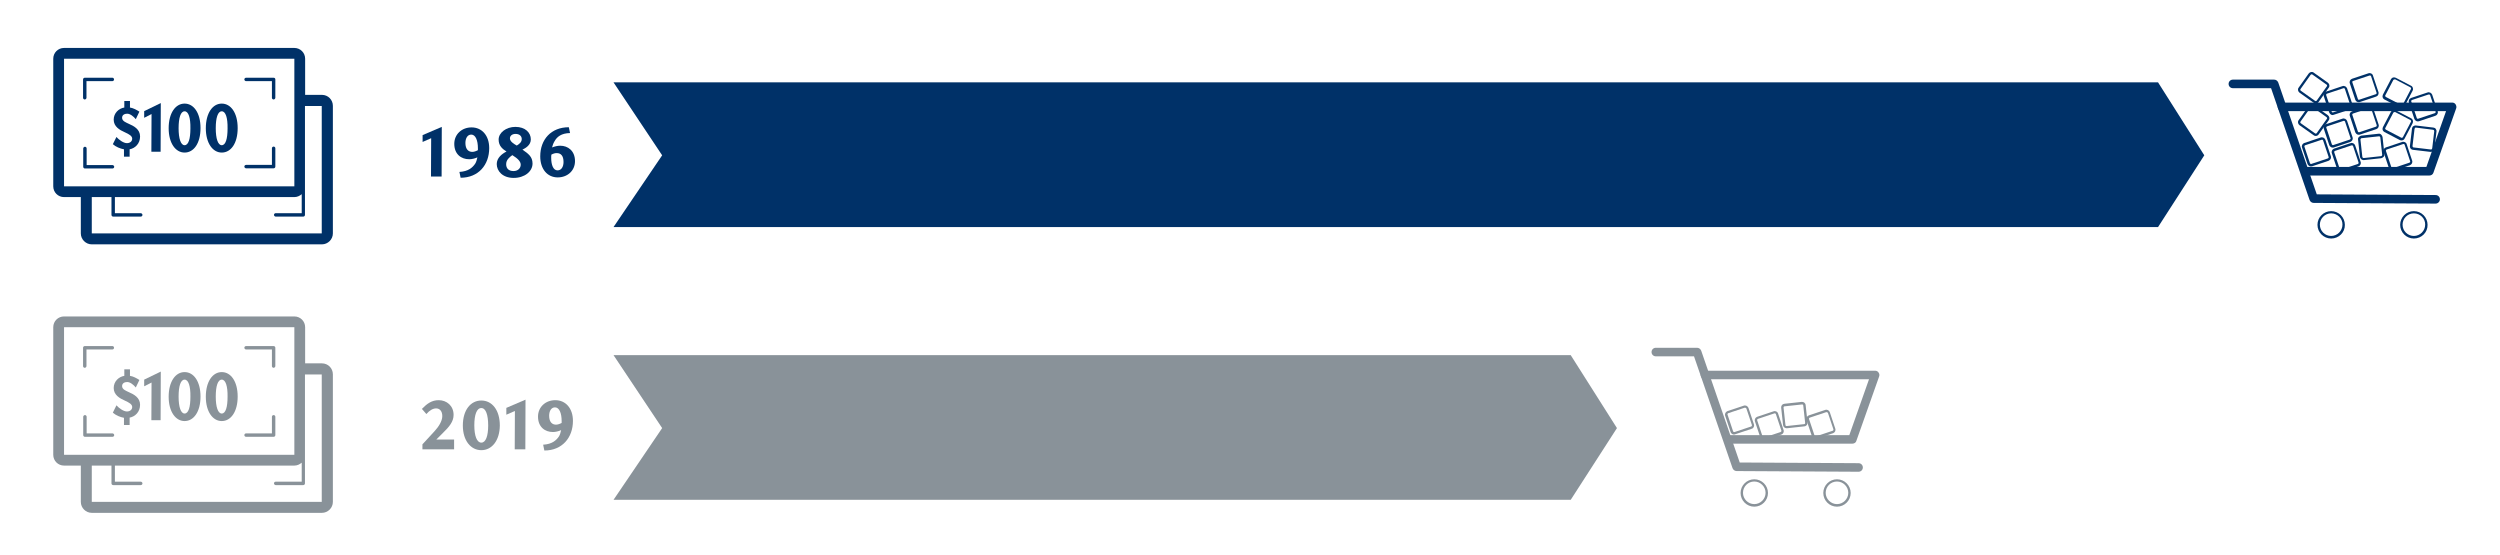 <?xml version="1.0" encoding="utf-8"?>
<!-- Generator: Adobe Illustrator 23.0.1, SVG Export Plug-In . SVG Version: 6.00 Build 0)  -->
<svg version="1.1" id="Layer_1" xmlns="http://www.w3.org/2000/svg" xmlns:xlink="http://www.w3.org/1999/xlink" x="0px" y="0px"
	 viewBox="0 0 1460 324.1" style="enable-background:new 0 0 1460 324.1;" xml:space="preserve">
<style type="text/css">
	.st0{fill:#003168;}
	.st1{fill:#899299;}
</style>
<g>
	<g>
		<path class="st0" d="M251.7,103.1l0.1-22.4l-5,2.2v-4l11.2-4.8l-0.1,29H251.7z"/>
		<path class="st0" d="M277.5,95.6c0.6-0.9,1-2.3,1.3-3.7c-1.6,0.7-3.3,1.1-4.8,1.1c-4.6,0-8.7-2.9-8.7-9c0-5.6,4.4-9.6,10.1-9.6
			c6,0,10.3,4.7,10.3,12.1c0,9.8-6.3,17.3-16.7,17.3l-0.7-3.4C273.6,100.1,276,97.8,277.5,95.6z M279.1,86.6c0-4.7-1.4-8-3.9-8
			c-2.2,0-3.4,2.2-3.4,4.9c0,3.7,1.8,5.2,4,5.2c1,0,2.2-0.4,3.3-1C279.1,87.3,279.1,86.9,279.1,86.6z"/>
		<path class="st0" d="M311,95.5c0,4.6-4.6,8.4-11,8.4c-6.6,0-9.9-4.1-9.9-8.1c0-3.5,2.9-5.9,5.7-7.3c-2.2-1.4-4.6-3.2-4.6-7
			c0-4,4.4-7.4,9.8-7.4c5.8,0,9,3.4,9,7.3c0,3.4-3.1,5.1-4.9,6C308.3,89.6,311,91.4,311,95.5z M295.6,95.9c0,2.3,1.3,4,4.3,4
			c2.6,0,4.2-1.7,4.2-3.7c0-1.8-1.5-3.5-4.9-5.6C297.4,91.9,295.6,93.4,295.6,95.9z M304.7,81.2c0-1.7-1.3-3-3.6-3
			c-2,0-3.3,1.1-3.3,2.6c0,1.8,2.2,3.2,4,4.2C303.1,84.2,304.7,83.1,304.7,81.2z"/>
		<path class="st0" d="M323.9,82.4c-0.7,1.1-1.2,2.5-1.5,3.7c1.6-0.6,3.2-1,4.8-1c4.4,0,8.6,2.9,8.6,9c0,5.6-4.4,9.5-10.1,9.5
			c-6,0-10.2-4.8-10.2-12.3c0-9.8,6.3-17,16.7-17l0.7,3.4C327.8,77.8,325.3,79.9,323.9,82.4z M322,90.3c-0.1,0.6-0.1,1.3-0.1,1.9
			c0,4.1,1.2,7.3,3.7,7.3c2.3,0,3.5-2.2,3.5-4.9c0-3.7-1.6-5.2-4-5.2C324.1,89.4,323.1,89.7,322,90.3z"/>
	</g>
	<polygon class="st0" points="358.3,48.1 1260.3,48.1 1287.3,90.7 1260.3,132.6 358.3,132.6 386.7,90.7 	"/>
	<g>
		<path class="st1" d="M246.7,262.4v-2.9l7-7.6c2.5-2.7,4.6-6,4.6-8.9c0-3-1.6-4.5-3.6-4.5c-1.8,0-3.8,1.1-5.7,3.3l-2.6-3
			c3-3.1,5.8-5.1,9.8-5.1c4.7,0,8.7,3.3,8.7,8.6c0,3.9-2.5,6.9-6.2,10.5l-3.9,3.9h10.4v5.7H246.7z"/>
		<path class="st1" d="M281.1,262.9c-6.1,0-10.8-5.5-10.8-14.4c0-9.1,4.6-14.6,10.8-14.6s10.8,5.5,10.8,14.6
			C291.8,257.4,287.2,262.9,281.1,262.9z M281.1,238.3c-2.7,0-4.1,3.9-4.1,10.1c0,6.2,1.5,10.1,4.1,10.1c2.6,0,4-3.9,4-10
			C285.1,242.2,283.7,238.3,281.1,238.3z"/>
		<path class="st1" d="M300.6,262.4l0.1-22.4l-5,2.2v-4l11.2-4.8l-0.1,29H300.6z"/>
		<path class="st1" d="M326.4,254.9c0.6-0.9,1-2.3,1.3-3.7c-1.6,0.7-3.3,1.1-4.8,1.1c-4.6,0-8.7-2.9-8.7-9c0-5.6,4.4-9.6,10.1-9.6
			c6,0,10.3,4.7,10.3,12.1c0,9.8-6.3,17.3-16.7,17.3l-0.7-3.4C322.5,259.4,324.9,257.1,326.4,254.9z M328,245.9c0-4.7-1.4-8-3.9-8
			c-2.2,0-3.4,2.2-3.4,4.9c0,3.7,1.8,5.2,4,5.2c1,0,2.2-0.4,3.3-1C328,246.6,328,246.2,328,245.9z"/>
	</g>
	<polygon class="st1" points="358.3,207.4 917.3,207.4 944.3,250 917.3,291.9 358.3,291.9 386.7,250 	"/>
	<g>
		<g>
			<g>
				<path class="st0" d="M79.3,69.6c-1.3-1.6-3.3-3.2-5-3.2c-1.4,0-3,0.6-3,2.4c0,2,2.5,2.8,3.9,3.5c3,1.3,6.6,3.2,6.6,7.4
					s-2.9,6.9-6.1,7.5v4.3h-3.3v-4.3c-2.2-0.4-4.7-1.4-6.5-3L68,80c1.4,1.6,4.1,3.6,6.1,3.6c1.9,0,3.1-1.1,3.1-2.6
					c0-1.6-1.8-2.6-4.2-3.7c-3.2-1.4-6.6-3.4-6.6-7.4c0-3.9,3-6.6,6.2-7.1V59h3.3v3.8c2,0.3,3.9,1.4,5.5,2.4L79.3,69.6z"/>
				<path class="st0" d="M88.4,88.6l0.1-22l-4.3,2.2v-3.9l9.7-4.7l-0.1,28.4H88.4z"/>
				<path class="st0" d="M107.8,89.1c-5.2,0-9.3-5.4-9.3-14.2c0-8.9,4-14.4,9.3-14.4s9.3,5.4,9.3,14.3
					C117.1,83.8,113.1,89.1,107.8,89.1z M107.8,65c-2.3,0-3.5,3.8-3.5,9.9c0,6.1,1.3,9.9,3.5,9.9c2.3,0,3.4-3.8,3.4-9.8
					C111.3,68.8,110.1,65,107.8,65z"/>
				<path class="st0" d="M129.5,89.1c-5.2,0-9.3-5.4-9.3-14.2c0-8.9,4-14.4,9.3-14.4s9.3,5.4,9.3,14.3
					C138.8,83.8,134.8,89.1,129.5,89.1z M129.5,65c-2.3,0-3.5,3.8-3.5,9.9c0,6.1,1.3,9.9,3.5,9.9c2.3,0,3.4-3.8,3.4-9.8
					C133,68.8,131.8,65,129.5,65z"/>
			</g>
		</g>
		<g>
			<path class="st0" d="M65.7,45.4H49.5c-0.6,0-1,0.5-1,1v10.7c0,0.6,0.5,1,1,1s1-0.5,1-1v-9.7h15.1c0.6,0,1-0.5,1-1
				S66.2,45.4,65.7,45.4z"/>
			<path class="st0" d="M65.7,96.4H50.6v-9.7c0-0.6-0.5-1-1-1s-1,0.5-1,1v10.7c0,0.6,0.5,1,1,1h16.1c0.6,0,1-0.5,1-1
				S66.2,96.4,65.7,96.4z"/>
			<path class="st0" d="M159.8,45.4h-16.1c-0.6,0-1,0.5-1,1s0.5,1,1,1h15.1v9.7c0,0.6,0.5,1,1,1s1-0.5,1-1V46.4
				C160.8,45.8,160.4,45.4,159.8,45.4z"/>
			<path class="st0" d="M159.8,85.6c-0.6,0-1,0.5-1,1v9.7h-15.1c-0.6,0-1,0.5-1,1s0.5,1,1,1h16.1c0.6,0,1-0.5,1-1V86.6
				C160.8,86.1,160.4,85.6,159.8,85.6z"/>
			<path class="st0" d="M188,55.4h-9.8V34.3c0-3.5-2.8-6.3-6.3-6.3H37.4c-3.5,0-6.3,2.8-6.3,6.3v74.5c0,3.5,2.8,6.3,6.3,6.3h9.8
				v21.2c0,3.5,2.9,6.4,6.4,6.4H188c3.5,0,6.4-2.9,6.4-6.4V61.8C194.4,58.3,191.6,55.4,188,55.4z M37.4,108.8V34.3h134.5v74.5H37.4z
				 M188,136.3H53.6v-21.2h11.5v10.4c0,0.6,0.5,1,1,1h16.1c0.6,0,1-0.5,1-1s-0.5-1-1-1H67.1v-9.4h104.8c1.7,0,3.1-0.7,4.3-1.7v11.1
				H161c-0.6,0-1,0.5-1,1s0.5,1,1,1h16.1c0.6,0,1-0.5,1-1v-16.5c0,0,0-0.1,0-0.1v-47h9.8V136.3z"/>
		</g>
	</g>
	<g>
		<g>
			<g>
				<path class="st1" d="M79.3,226.3c-1.3-1.6-3.3-3.2-5-3.2c-1.4,0-3,0.6-3,2.4c0,2,2.5,2.8,3.9,3.5c3,1.3,6.6,3.2,6.6,7.4
					s-2.9,6.9-6.1,7.5v4.3h-3.3V244c-2.2-0.4-4.7-1.4-6.5-3l2.1-4.3c1.4,1.6,4.1,3.6,6.1,3.6c1.9,0,3.1-1.1,3.1-2.6
					c0-1.6-1.8-2.6-4.2-3.7c-3.2-1.4-6.6-3.4-6.6-7.4c0-3.9,3-6.6,6.2-7.1v-3.8h3.3v3.8c2,0.3,3.9,1.4,5.5,2.4L79.3,226.3z"/>
				<path class="st1" d="M88.4,245.4l0.1-22l-4.3,2.2v-3.9l9.7-4.7l-0.1,28.4H88.4z"/>
				<path class="st1" d="M107.8,245.9c-5.2,0-9.3-5.4-9.3-14.2c0-8.9,4-14.4,9.3-14.4s9.3,5.4,9.3,14.3
					C117.1,240.5,113.1,245.9,107.8,245.9z M107.8,221.7c-2.3,0-3.5,3.8-3.5,9.9c0,6.1,1.3,9.9,3.5,9.9c2.3,0,3.4-3.8,3.4-9.8
					C111.3,225.6,110.1,221.7,107.8,221.7z"/>
				<path class="st1" d="M129.5,245.9c-5.2,0-9.3-5.4-9.3-14.2c0-8.9,4-14.4,9.3-14.4s9.3,5.4,9.3,14.3
					C138.8,240.5,134.8,245.9,129.5,245.9z M129.5,221.7c-2.3,0-3.5,3.8-3.5,9.9c0,6.1,1.3,9.9,3.5,9.9c2.3,0,3.4-3.8,3.4-9.8
					C133,225.6,131.8,221.7,129.5,221.7z"/>
			</g>
		</g>
		<g>
			<path class="st1" d="M65.7,202.1H49.5c-0.6,0-1,0.5-1,1v10.7c0,0.6,0.5,1,1,1s1-0.5,1-1v-9.7h15.1c0.6,0,1-0.5,1-1
				S66.2,202.1,65.7,202.1z"/>
			<path class="st1" d="M65.7,253.1H50.6v-9.7c0-0.6-0.5-1-1-1s-1,0.5-1,1v10.7c0,0.6,0.5,1,1,1h16.1c0.6,0,1-0.5,1-1
				C66.7,253.6,66.2,253.1,65.7,253.1z"/>
			<path class="st1" d="M159.8,202.1h-16.1c-0.6,0-1,0.5-1,1s0.5,1,1,1h15.1v9.7c0,0.6,0.5,1,1,1s1-0.5,1-1v-10.7
				C160.8,202.6,160.4,202.1,159.8,202.1z"/>
			<path class="st1" d="M159.8,242.4c-0.6,0-1,0.5-1,1v9.7h-15.1c-0.6,0-1,0.5-1,1c0,0.6,0.5,1,1,1h16.1c0.6,0,1-0.5,1-1v-10.7
				C160.8,242.9,160.4,242.4,159.8,242.4z"/>
			<path class="st1" d="M188,212.2h-9.8v-21.1c0-3.5-2.8-6.3-6.3-6.3H37.4c-3.5,0-6.3,2.8-6.3,6.3v74.5c0,3.5,2.8,6.3,6.3,6.3h9.8
				v21.2c0,3.5,2.9,6.4,6.4,6.4H188c3.5,0,6.4-2.9,6.4-6.4v-74.5C194.4,215.1,191.6,212.2,188,212.2z M37.4,265.6v-74.5h134.5v74.5
				H37.4z M188,293.1H53.6v-21.2h11.5v10.4c0,0.6,0.5,1,1,1h16.1c0.6,0,1-0.5,1-1s-0.5-1-1-1H67.1v-9.4h104.8c1.7,0,3.1-0.7,4.3-1.7
				v11.1H161c-0.6,0-1,0.5-1,1s0.5,1,1,1h16.1c0.6,0,1-0.5,1-1v-16.5c0,0,0-0.1,0-0.1v-47h9.8V293.1z"/>
		</g>
	</g>
	<g>
		<g>
			<path class="st0" d="M1349.6,97.2c-0.3,0-0.6-0.1-0.9-0.2c-0.5-0.3-0.9-0.7-1.1-1.2l-3.2-9.6c-0.4-1.1,0.2-2.3,1.3-2.7l9.6-3.2
				c0.5-0.2,1.1-0.1,1.6,0.1c0.5,0.3,0.9,0.7,1.1,1.2l3.2,9.6c0.2,0.5,0.1,1.1-0.1,1.6c-0.3,0.5-0.7,0.9-1.2,1.1l-9.6,3.2
				C1350.1,97.1,1349.9,97.2,1349.6,97.2z M1356.1,81.6c-0.1,0-0.1,0-0.2,0l-9.6,3.2c-0.4,0.1-0.6,0.5-0.5,0.9l3.2,9.6
				c0.1,0.2,0.2,0.3,0.4,0.4c0.2,0.1,0.4,0.1,0.5,0l9.6-3.2l0,0c0.2-0.1,0.3-0.2,0.4-0.4c0.1-0.2,0.1-0.4,0-0.5l-3.2-9.6
				c-0.1-0.2-0.2-0.3-0.4-0.4C1356.3,81.6,1356.2,81.6,1356.1,81.6z"/>
			<path class="st0" d="M1362.3,86.2c-0.3,0-0.6-0.1-0.9-0.2c-0.5-0.3-0.9-0.7-1.1-1.2l-3.2-9.6c-0.2-0.5-0.1-1.1,0.1-1.6
				s0.7-0.9,1.2-1.1l9.6-3.2c0.5-0.2,1.1-0.1,1.6,0.1c0.5,0.3,0.9,0.7,1.1,1.2l3.2,9.6c0.2,0.5,0.1,1.1-0.1,1.6
				c-0.3,0.5-0.7,0.9-1.2,1.1l0,0l-9.6,3.2C1362.8,86.2,1362.5,86.2,1362.3,86.2z M1368.8,70.6c-0.1,0-0.1,0-0.2,0l-9.6,3.2
				c-0.2,0.1-0.3,0.2-0.4,0.4c-0.1,0.2-0.1,0.4,0,0.5l3.2,9.6c0.1,0.2,0.2,0.3,0.4,0.4c0.2,0.1,0.4,0.1,0.5,0l9.6-3.2
				c0.2-0.1,0.3-0.2,0.4-0.4s0.1-0.4,0-0.5l-3.2-9.6c-0.1-0.2-0.2-0.3-0.4-0.4C1369,70.6,1368.9,70.6,1368.8,70.6z"/>
			<path class="st0" d="M1367,100.5c-0.3,0-0.6-0.1-0.9-0.2c-0.5-0.3-0.9-0.7-1.1-1.2l-3.2-9.6c-0.4-1.1,0.2-2.3,1.3-2.7l9.6-3.2
				c1.1-0.4,2.3,0.2,2.7,1.3l3.2,9.6c0.4,1.1-0.2,2.3-1.3,2.7l0,0l-9.6,3.2C1367.5,100.5,1367.2,100.5,1367,100.5z M1373.5,84.9
				c-0.1,0-0.1,0-0.2,0l-9.6,3.2c-0.4,0.1-0.6,0.5-0.5,0.9l3.2,9.6c0.1,0.2,0.2,0.3,0.4,0.4c0.2,0.1,0.4,0.1,0.5,0l9.6-3.2
				c0.4-0.1,0.6-0.5,0.5-0.9l-3.2-9.6C1374.1,85,1373.8,84.9,1373.5,84.9z"/>
			<path class="st0" d="M1352.4,79.4c-0.4,0-0.9-0.1-1.2-0.4l-8.3-5.9c-0.9-0.7-1.2-2-0.5-2.9l5.9-8.3c0.7-0.9,2-1.2,2.9-0.5
				l8.3,5.9c0.9,0.7,1.2,2,0.5,2.9l0,0l-5.9,8.3C1353.7,79.1,1353,79.4,1352.4,79.4z M1350,62.4c-0.2,0-0.4,0.1-0.6,0.3l-5.9,8.3
				c-0.2,0.3-0.2,0.8,0.2,1l8.3,5.9c0.3,0.2,0.8,0.2,1-0.2l5.9-8.3c0.1-0.2,0.2-0.3,0.1-0.5s-0.1-0.3-0.3-0.5l-8.3-5.9
				C1350.3,62.5,1350.2,62.4,1350,62.4z"/>
			<path class="st0" d="M1380.3,93.5c-0.5,0-0.9-0.2-1.3-0.5c-0.4-0.4-0.7-0.9-0.8-1.4l-1.1-10.1c-0.1-0.6,0.1-1.1,0.5-1.5
				c0.4-0.4,0.9-0.7,1.4-0.8l10.1-1.1c0.6-0.1,1.1,0.1,1.5,0.5c0.4,0.4,0.7,0.9,0.8,1.4l1.1,10.1c0.1,0.6-0.1,1.1-0.5,1.5
				c-0.4,0.4-0.9,0.7-1.4,0.8l-10.1,1.1C1380.5,93.5,1380.4,93.5,1380.3,93.5z M1389.4,79.6C1389.4,79.6,1389.3,79.6,1389.4,79.6
				l-10.2,1.1c-0.2,0-0.4,0.1-0.5,0.3c-0.1,0.1-0.2,0.3-0.2,0.5l1.1,10.1c0,0.2,0.1,0.4,0.3,0.5c0.1,0.1,0.3,0.2,0.5,0.2l10.1-1.1h0
				c0.2,0,0.4-0.1,0.5-0.3c0.1-0.1,0.2-0.3,0.2-0.5l-1.1-10.1c0-0.2-0.1-0.4-0.3-0.5C1389.7,79.6,1389.6,79.6,1389.4,79.6z"/>
			<path class="st0" d="M1377.5,78.7c-0.3,0-0.6-0.1-0.9-0.2c-0.5-0.3-0.9-0.7-1.1-1.2l-3.2-9.6c-0.4-1.1,0.2-2.3,1.3-2.7l9.6-3.2
				c0.5-0.2,1.1-0.1,1.6,0.1c0.5,0.3,0.9,0.7,1.1,1.2l3.2,9.6c0.4,1.1-0.2,2.3-1.3,2.7l0,0l-9.6,3.2
				C1378,78.7,1377.7,78.7,1377.5,78.7z M1384,63.1c-0.1,0-0.1,0-0.2,0l-9.6,3.2c-0.4,0.1-0.6,0.5-0.4,0.9l3.2,9.6
				c0.1,0.2,0.2,0.3,0.4,0.4c0.2,0.1,0.4,0.1,0.5,0l9.6-3.2c0.4-0.1,0.6-0.5,0.5-0.9l-3.2-9.6c-0.1-0.2-0.2-0.3-0.4-0.4
				C1384.2,63.1,1384.1,63.1,1384,63.1z"/>
			<path class="st0" d="M1397.2,99.8c-0.9,0-1.7-0.6-2-1.4l-3.2-9.6c-0.4-1.1,0.2-2.3,1.3-2.7l9.6-3.2c0.5-0.2,1.1-0.1,1.6,0.1
				c0.5,0.3,0.9,0.7,1,1.2l3.2,9.6c0.2,0.5,0.1,1.1-0.1,1.6c-0.3,0.5-0.7,0.9-1.2,1.1l-9.6,3.2C1397.6,99.7,1397.4,99.8,1397.2,99.8
				z M1403.7,84.1c-0.1,0-0.1,0-0.2,0l-9.6,3.2c-0.4,0.1-0.6,0.5-0.5,0.9l3.2,9.6c0.1,0.4,0.5,0.6,0.9,0.4l9.6-3.2l0,0
				c0.2-0.1,0.3-0.2,0.4-0.4c0.1-0.2,0.1-0.4,0-0.5l-3.2-9.6c-0.1-0.2-0.2-0.3-0.4-0.4C1403.9,84.2,1403.8,84.1,1403.7,84.1z"/>
			<path class="st0" d="M1402.5,82c-0.3,0-0.7-0.1-1-0.2l-9-4.7c-0.5-0.3-0.9-0.7-1-1.2c-0.2-0.5-0.1-1.1,0.1-1.6l4.7-9
				c0.3-0.5,0.7-0.9,1.2-1c0.5-0.2,1.1-0.1,1.6,0.1l9,4.7c1,0.5,1.4,1.8,0.9,2.8l-4.7,9C1404,81.6,1403.3,82,1402.5,82z
				 M1398.3,65.5c-0.1,0-0.1,0-0.2,0c-0.2,0.1-0.3,0.2-0.4,0.3l-4.7,9c-0.1,0.2-0.1,0.4,0,0.5c0.1,0.2,0.2,0.3,0.3,0.4l9,4.7l0,0
				c0.3,0.2,0.8,0,1-0.3l4.7-9c0.2-0.3,0-0.8-0.3-1l-9-4.7C1398.5,65.5,1398.4,65.5,1398.3,65.5z"/>
			<path class="st0" d="M1419.6,88.7c-0.1,0-0.2,0-0.3,0l-10.1-1.2c-1.2-0.1-2-1.2-1.8-2.3l1.2-10.1c0.1-0.6,0.3-1.1,0.8-1.4
				c0.4-0.3,1-0.5,1.6-0.4l10.1,1.2c0.6,0.1,1.1,0.3,1.4,0.8c0.3,0.4,0.5,1,0.4,1.6l-1.2,10.1c-0.1,0.6-0.3,1.1-0.8,1.4
				C1420.6,88.5,1420.1,88.7,1419.6,88.7z M1410.8,74.5c-0.2,0-0.3,0.1-0.4,0.2c-0.1,0.1-0.2,0.3-0.3,0.5l-1.2,10.1
				c0,0.4,0.2,0.7,0.6,0.8l10.1,1.2l0,0c0.2,0,0.4,0,0.5-0.1s0.2-0.3,0.3-0.5l1.2-10.1c0-0.4-0.2-0.7-0.6-0.8L1410.8,74.5
				C1410.8,74.5,1410.8,74.5,1410.8,74.5z"/>
			<path class="st0" d="M1412,70.9c-0.3,0-0.6-0.1-0.9-0.2c-0.5-0.3-0.9-0.7-1.1-1.2l-3.2-9.6c-0.2-0.5-0.1-1.1,0.1-1.6
				s0.7-0.9,1.2-1.1l9.6-3.2c0.5-0.2,1.1-0.1,1.6,0.1c0.5,0.3,0.9,0.7,1.1,1.2l3.2,9.6c0.4,1.1-0.2,2.3-1.3,2.7l-9.6,3.2
				C1412.4,70.8,1412.2,70.9,1412,70.9z M1418.4,55.2c-0.1,0-0.1,0-0.2,0l-9.6,3.2c-0.2,0.1-0.3,0.2-0.4,0.4c-0.1,0.2-0.1,0.4,0,0.5
				l3.2,9.6c0.1,0.4,0.5,0.6,0.9,0.4l9.6-3.2l0,0c0.4-0.1,0.6-0.5,0.5-0.9l-3.2-9.6c-0.1-0.2-0.2-0.3-0.4-0.4
				C1418.6,55.3,1418.5,55.2,1418.4,55.2z"/>
			<path class="st0" d="M1362.3,67.2c-0.3,0-0.6-0.1-0.9-0.2c-0.5-0.3-0.9-0.7-1.1-1.2l-3.2-9.6c-0.4-1.1,0.2-2.3,1.3-2.7l9.6-3.2
				c0.5-0.2,1.1-0.1,1.6,0.1c0.5,0.3,0.9,0.7,1.1,1.2l3.2,9.6c0.2,0.5,0.1,1.1-0.1,1.6c-0.3,0.5-0.7,0.9-1.2,1.1L1363,67
				C1362.8,67.1,1362.5,67.2,1362.3,67.2z M1368.8,51.5c-0.1,0-0.1,0-0.2,0l-9.6,3.2c-0.4,0.1-0.6,0.5-0.5,0.9l3.2,9.6
				c0.1,0.2,0.2,0.3,0.4,0.4c0.2,0.1,0.4,0.1,0.5,0l9.6-3.2l0,0c0.2-0.1,0.3-0.2,0.4-0.4c0.1-0.2,0.1-0.4,0-0.5l-3.2-9.6
				c-0.1-0.2-0.2-0.3-0.4-0.4C1369,51.5,1368.9,51.5,1368.8,51.5z"/>
			<path class="st0" d="M1352.4,60.4c-0.4,0-0.9-0.1-1.2-0.4l-8.3-5.9c-0.9-0.7-1.2-2-0.5-2.9l5.9-8.3c0.7-0.9,2-1.2,2.9-0.5
				l8.3,5.9c0.9,0.7,1.2,2,0.5,2.9l0,0l-5.9,8.3c-0.3,0.5-0.8,0.8-1.4,0.9C1352.6,60.4,1352.5,60.4,1352.4,60.4z M1350,43.4
				c-0.2,0-0.4,0.1-0.6,0.3l-5.9,8.3c-0.2,0.3-0.2,0.8,0.2,1l8.3,5.9c0.2,0.1,0.3,0.2,0.5,0.1c0.2,0,0.3-0.1,0.5-0.3l5.9-8.3
				c0.2-0.3,0.2-0.8-0.2-1l-8.3-5.9C1350.3,43.4,1350.2,43.4,1350,43.4z"/>
			<path class="st0" d="M1377.5,59.7c-0.9,0-1.7-0.6-2-1.4l-3.2-9.6c-0.4-1.1,0.2-2.3,1.3-2.7l9.6-3.2c0.5-0.2,1.1-0.1,1.6,0.1
				c0.5,0.3,0.9,0.7,1,1.2l3.2,9.6c0.2,0.5,0.1,1.1-0.1,1.6s-0.7,0.9-1.2,1.1l-9.6,3.2C1378,59.7,1377.7,59.7,1377.5,59.7z
				 M1384,44.1c-0.1,0-0.1,0-0.2,0l-9.6,3.2c-0.4,0.1-0.6,0.5-0.4,0.9l3.2,9.6c0.1,0.4,0.5,0.6,0.9,0.4l9.6-3.2l0,0
				c0.2-0.1,0.3-0.2,0.4-0.4c0.1-0.2,0.1-0.4,0-0.5l-3.2-9.6c-0.1-0.2-0.2-0.3-0.4-0.4C1384.2,44.1,1384.1,44.1,1384,44.1z"/>
			<path class="st0" d="M1402.5,63c-0.3,0-0.7-0.1-1-0.2l-9-4.7c-0.5-0.3-0.9-0.7-1-1.2c-0.2-0.5-0.1-1.1,0.1-1.6l4.7-9
				c0.3-0.5,0.7-0.9,1.2-1c0.5-0.2,1.1-0.1,1.6,0.1l9,4.7c1,0.5,1.4,1.8,0.9,2.8l-4.7,9C1404,62.5,1403.3,63,1402.5,63z
				 M1398.3,46.4c-0.1,0-0.1,0-0.2,0c-0.2,0.1-0.3,0.2-0.4,0.3l-4.7,9c-0.1,0.2-0.1,0.4,0,0.5c0.1,0.2,0.2,0.3,0.3,0.4l9,4.7l0,0
				c0.3,0.2,0.8,0,1-0.3l4.7-9c0.2-0.3,0-0.8-0.3-1l-9-4.7C1398.5,46.5,1398.4,46.4,1398.3,46.4z"/>
		</g>
		<path class="st0" d="M1422.4,118.9C1422.4,118.9,1422.4,118.9,1422.4,118.9l-71.2-0.4c-1.1,0-2-0.7-2.4-1.7l-22.5-65.3h-22.3
			c-1.4,0-2.5-1.1-2.5-2.5s1.1-2.5,2.5-2.5h24.1c1.1,0,2,0.7,2.4,1.7l22.5,65.3l69.4,0.4c1.4,0,2.5,1.1,2.5,2.5
			C1424.9,117.8,1423.7,118.9,1422.4,118.9z"/>
		<path class="st0" d="M1418.8,102.5h-71.4c-1.4,0-2.5-1.1-2.5-2.5s1.1-2.5,2.5-2.5h69.6l11.5-32.6h-95.8c-1.4,0-2.5-1.1-2.5-2.5
			s1.1-2.5,2.5-2.5h99.4c0.8,0,1.6,0.4,2,1.1s0.6,1.5,0.3,2.3l-13.3,37.6C1420.8,101.8,1419.9,102.5,1418.8,102.5z"/>
		<path class="st0" d="M1361.4,139.3c-4.4,0-8-3.6-8-8c0-4.4,3.6-8,8-8c4.4,0,8,3.6,8,8C1369.5,135.7,1365.9,139.3,1361.4,139.3z
			 M1361.4,124.6c-3.7,0-6.6,3-6.6,6.6c0,3.7,3,6.6,6.6,6.6s6.6-3,6.6-6.6C1368.1,127.6,1365.1,124.6,1361.4,124.6z"/>
		<path class="st0" d="M1409.7,139.3c-4.4,0-8-3.6-8-8c0-4.4,3.6-8,8-8s8,3.6,8,8C1417.8,135.7,1414.2,139.3,1409.7,139.3z
			 M1409.7,124.6c-3.7,0-6.6,3-6.6,6.6c0,3.7,3,6.6,6.6,6.6s6.6-3,6.6-6.6C1416.4,127.6,1413.4,124.6,1409.7,124.6z"/>
	</g>
	<g>
		<g>
			<path class="st1" d="M1012.7,253.8c-0.9,0-1.7-0.6-2-1.4l-3.2-9.6c-0.2-0.5-0.1-1.1,0.1-1.6c0.3-0.5,0.7-0.9,1.2-1.1l9.6-3.2
				c0.5-0.2,1.1-0.1,1.6,0.1c0.5,0.3,0.9,0.7,1.1,1.2l3.2,9.6c0.2,0.5,0.1,1.1-0.1,1.6c-0.3,0.5-0.7,0.9-1.2,1l-9.6,3.2
				C1013.1,253.7,1012.9,253.8,1012.7,253.8z M1019.1,238.1c-0.1,0-0.1,0-0.2,0l-9.6,3.2c-0.2,0.1-0.3,0.2-0.4,0.4s-0.1,0.4,0,0.5
				l3.2,9.6c0.1,0.4,0.5,0.6,0.9,0.5l9.6-3.2l0,0c0.4-0.1,0.6-0.5,0.5-0.9l-3.2-9.6c-0.1-0.2-0.2-0.3-0.4-0.4
				C1019.4,238.2,1019.3,238.1,1019.1,238.1z"/>
			<path class="st1" d="M1030,257.1c-0.3,0-0.6-0.1-0.9-0.2c-0.5-0.3-0.9-0.7-1-1.2l-3.2-9.6c-0.4-1.1,0.2-2.3,1.3-2.7l9.6-3.2
				c0.5-0.2,1.1-0.1,1.6,0.1c0.5,0.3,0.9,0.7,1,1.2l3.2,9.6c0.4,1.1-0.2,2.3-1.3,2.7l-9.6,3.2C1030.5,257,1030.3,257.1,1030,257.1z
				 M1036.5,241.4c-0.1,0-0.1,0-0.2,0l-9.6,3.2c-0.4,0.1-0.6,0.5-0.5,0.9l3.2,9.6c0.1,0.2,0.2,0.3,0.4,0.4c0.2,0.1,0.4,0.1,0.5,0
				l9.6-3.2l0,0c0.2-0.1,0.3-0.2,0.4-0.4c0.1-0.2,0.1-0.4,0-0.5l-3.2-9.6C1037.1,241.6,1036.8,241.4,1036.5,241.4z"/>
			<path class="st1" d="M1043.4,250.1c-1.1,0-2-0.8-2.1-1.9l-1.1-10.1c-0.1-1.2,0.7-2.2,1.9-2.3l10.1-1.1c1.2-0.1,2.2,0.7,2.3,1.9
				l1.1,10.1c0.1,1.2-0.7,2.2-1.9,2.3l0,0l-10.1,1.1C1043.5,250.1,1043.5,250.1,1043.4,250.1z M1052.4,236.2
				C1052.4,236.2,1052.4,236.2,1052.4,236.2l-10.2,1.1c-0.4,0-0.7,0.4-0.6,0.8l1.1,10.1c0,0.4,0.4,0.7,0.8,0.6l10.1-1.1
				c0.4,0,0.7-0.4,0.6-0.8l-1.1-10.1C1053.1,236.4,1052.8,236.2,1052.4,236.2z"/>
			<path class="st1" d="M1060.2,256.3c-0.3,0-0.6-0.1-0.9-0.2c-0.5-0.3-0.9-0.7-1.1-1.2l-3.2-9.6c-0.2-0.5-0.1-1.1,0.1-1.6
				c0.3-0.5,0.7-0.9,1.2-1.1l9.6-3.2c1.1-0.4,2.3,0.2,2.7,1.3l3.2,9.6c0.4,1.1-0.2,2.3-1.3,2.7c0,0,0,0,0,0l-9.6,3.2
				C1060.7,256.3,1060.4,256.3,1060.2,256.3z M1066.7,240.7c-0.1,0-0.1,0-0.2,0l-9.6,3.2c-0.2,0.1-0.3,0.2-0.4,0.4s-0.1,0.4,0,0.5
				l3.2,9.6c0.1,0.2,0.2,0.3,0.4,0.4c0.2,0.1,0.4,0.1,0.5,0l9.6-3.2c0.4-0.1,0.6-0.5,0.5-0.9l-3.2-9.6
				C1067.3,240.9,1067,240.7,1066.7,240.7z"/>
		</g>
		<path class="st1" d="M1085.4,275.5C1085.4,275.5,1085.4,275.5,1085.4,275.5l-71.2-0.4c-1.1,0-2-0.7-2.4-1.7l-22.5-65.3h-22.3
			c-1.4,0-2.5-1.1-2.5-2.5s1.1-2.5,2.5-2.5h24.1c1.1,0,2,0.7,2.4,1.7l22.5,65.3l69.4,0.4c1.4,0,2.5,1.1,2.5,2.5
			C1087.9,274.4,1086.8,275.5,1085.4,275.5z"/>
		<path class="st1" d="M1081.8,259.1h-71.4c-1.4,0-2.5-1.1-2.5-2.5c0-1.4,1.1-2.5,2.5-2.5h69.6l11.5-32.6h-95.8
			c-1.4,0-2.5-1.1-2.5-2.5s1.1-2.5,2.5-2.5h99.4c0.8,0,1.6,0.4,2,1.1c0.5,0.7,0.6,1.5,0.3,2.3l-13.3,37.6
			C1083.9,258.4,1082.9,259.1,1081.8,259.1z"/>
		<path class="st1" d="M1024.5,295.9c-4.4,0-8-3.6-8-8s3.6-8,8-8s8,3.6,8,8S1028.9,295.9,1024.5,295.9z M1024.5,281.2
			c-3.7,0-6.6,3-6.6,6.6s3,6.6,6.6,6.6s6.6-3,6.6-6.6S1028.1,281.2,1024.5,281.2z"/>
		<path class="st1" d="M1072.8,295.9c-4.4,0-8-3.6-8-8s3.6-8,8-8c4.4,0,8,3.6,8,8S1077.2,295.9,1072.8,295.9z M1072.8,281.2
			c-3.7,0-6.6,3-6.6,6.6s3,6.6,6.6,6.6s6.6-3,6.6-6.6S1076.4,281.2,1072.8,281.2z"/>
	</g>
</g>
</svg>
